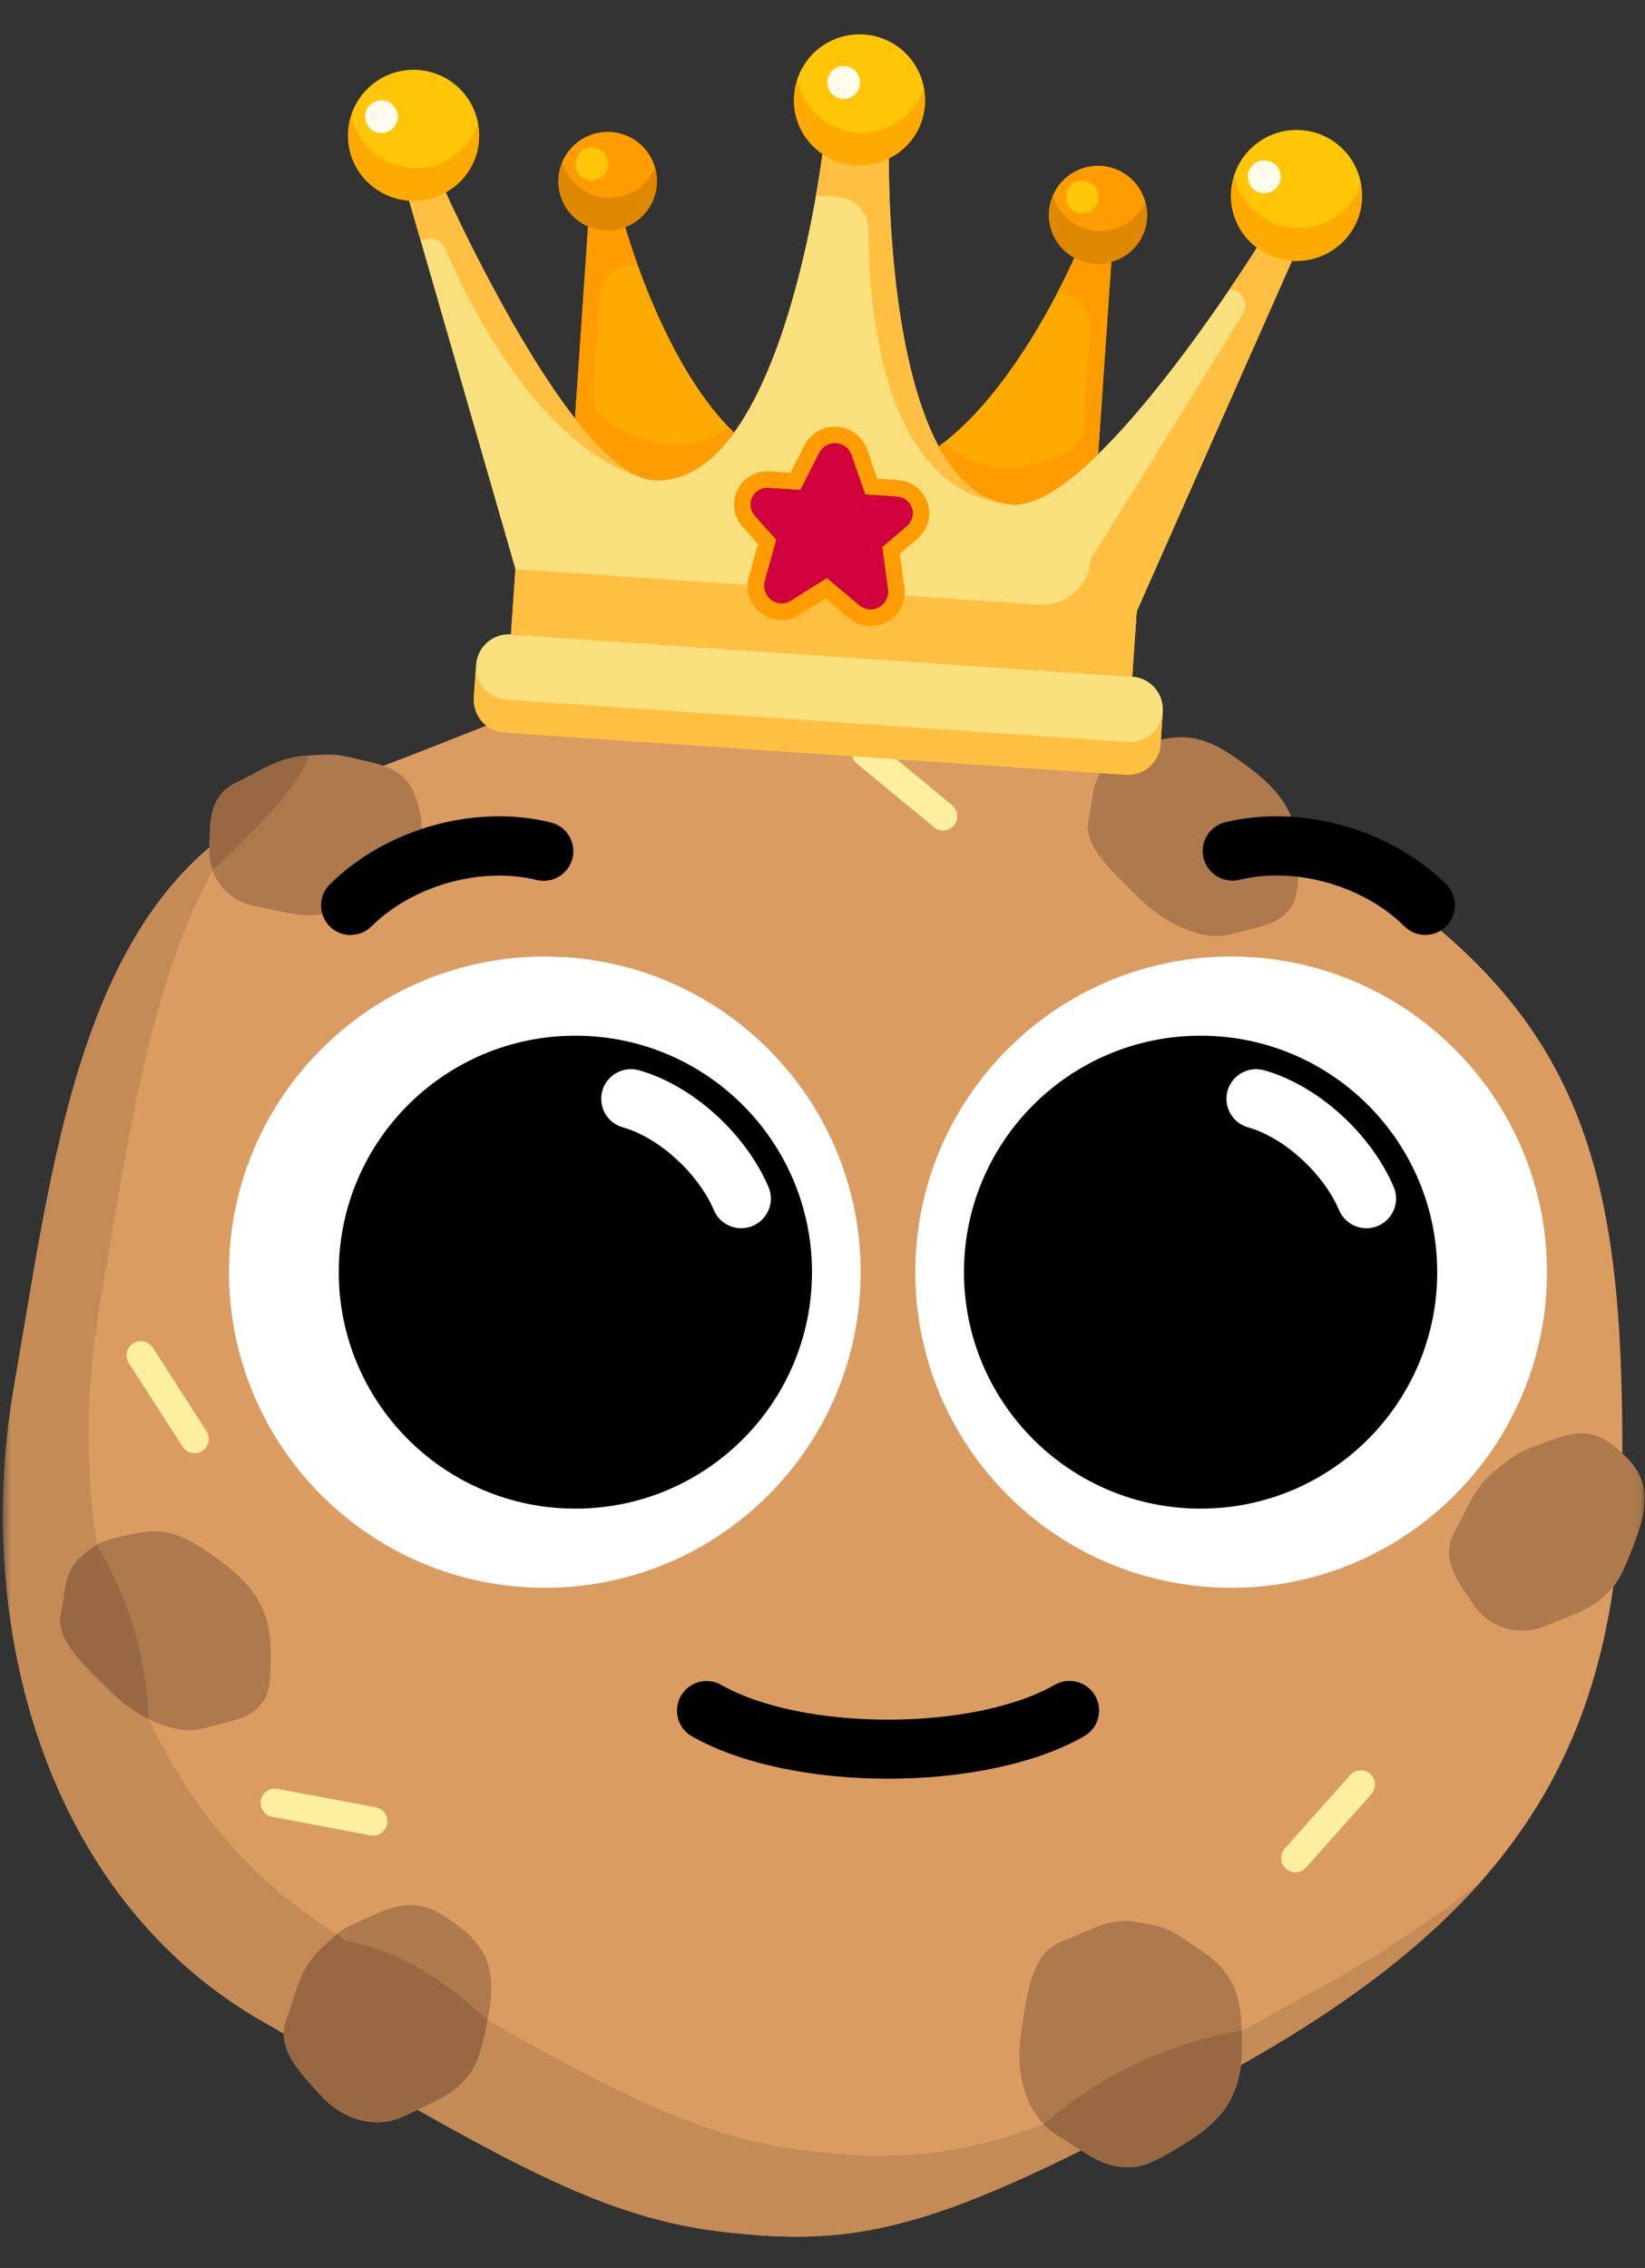 <svg width="222" height="306" viewBox="0 0 222 306" fill="none" xmlns="http://www.w3.org/2000/svg">
<rect x="0" y="0" width="222" height="306" fill="#333333" stroke="none"/>
<mask id="mask0_123_21081" style="mask-type:luminance" maskUnits="userSpaceOnUse" x="0" y="84" width="222" height="222">
<path d="M221.936 84.661L0.402 84.661L0.402 306L221.934 306L221.936 84.661Z" fill="white"/>
</mask>
<g mask="url(#mask0_123_21081)">
<path d="M118.168 90.122C87.73 84.767 69.109 98.004 42.237 106.646C11.297 116.584 7.56 154.764 1.931 186.843C-3.702 218.921 5.918 255.996 35.68 272.876C65.443 289.755 79.525 298.942 97.081 301.067C116.594 303.389 127.305 300.963 166.431 279.195C206.004 257.191 218.941 233.991 218.941 195.593C218.941 157.195 213.586 135.563 180.042 115.392C146.495 95.22 148.636 95.465 118.168 90.122Z" fill="#DA9C61"/>
<path d="M153.76 259.372C149.567 258.538 147.018 260.603 143.321 261.938C139.063 263.491 138.548 269.45 137.778 274.46C137.009 279.472 138.323 285.259 142.421 287.894C146.518 290.532 148.452 291.968 150.864 292.297C153.548 292.662 155.02 292.297 160.408 288.884C165.795 285.471 167.625 281.826 167.625 275.827C167.625 269.828 166.892 266.454 162.275 263.303C157.66 260.154 157.948 260.206 153.762 259.372H153.76Z" fill="#AE794D"/>
<path d="M43.322 262.918C40.283 265.813 40.059 268.809 38.697 272.362C37.131 276.449 40.587 279.716 43.283 282.724C45.979 285.732 50.424 287.472 54.531 285.523C58.643 283.571 60.71 282.744 62.368 281.031C64.203 279.107 64.847 277.759 65.924 271.901C67.002 266.045 65.789 262.842 62.007 259.969C58.226 257.094 55.656 256.048 50.905 258.158C46.154 260.27 46.352 260.033 43.322 262.918Z" fill="#AE794D"/>
<path d="M41.46 101.942C37.38 102.219 35.224 104.023 31.897 105.587C28.044 107.389 28.345 111.278 28.256 114.609C28.179 116.41 28.758 118.177 29.886 119.583C31.014 120.988 32.614 121.936 34.388 122.249C38.606 123.135 40.629 123.681 42.962 123.424C45.53 123.143 46.899 122.615 51.559 119.421C56.221 116.226 57.493 113.548 56.697 109.748C55.9 105.94 54.77 103.934 50.012 102.823C45.254 101.713 45.542 101.668 41.458 101.945L41.46 101.942Z" fill="#AE794D"/>
<path d="M202.03 198.216C198.819 200.714 198.138 203.448 196.327 206.629C194.248 210.291 196.808 213.447 198.73 216.327C199.714 217.896 201.219 219.067 202.98 219.637C204.741 220.206 206.647 220.137 208.362 219.441C212.368 217.855 214.366 217.196 216.132 215.688C218.096 214.008 218.892 212.813 220.824 207.507C222.758 202.202 222.2 199.218 219.277 196.403C216.357 193.584 214.223 192.501 209.645 194.206C205.067 195.914 205.195 195.709 202.03 198.216Z" fill="#AE794D"/>
<path d="M149.83 102.727C147.263 104.817 147.61 107.571 146.895 110.612C146.081 114.116 150.339 117.847 153.76 121.203C157.184 124.559 162.166 127.066 166.069 126.065C169.973 125.065 171.964 124.707 173.34 123.417C174.87 121.98 175.264 120.85 175.22 115.604C175.175 110.355 173.261 107.115 168.735 103.685C164.209 100.25 161.318 98.774 156.784 99.776C152.253 100.775 152.418 100.635 149.83 102.727Z" fill="#AE794D"/>
<path d="M11.132 209.867C8.562 211.959 8.91 214.711 8.197 217.754C7.383 221.258 11.638 224.989 15.062 228.345C18.483 231.701 23.466 234.208 27.37 233.214C31.275 232.219 33.266 231.857 34.64 230.566C36.169 229.127 36.566 228 36.522 222.751C36.477 217.502 34.595 214.269 30.042 210.832C25.488 207.392 22.624 205.896 18.093 206.923C13.559 207.949 13.72 207.774 11.132 209.867Z" fill="#AE794D"/>
<path d="M182.28 239.42C182.628 239.074 183.095 238.873 183.586 238.86C184.077 238.846 184.555 239.021 184.922 239.348C185.289 239.674 185.517 240.129 185.561 240.618C185.604 241.108 185.459 241.596 185.156 241.982L176.189 252.048C175.842 252.399 175.373 252.604 174.879 252.62C174.386 252.636 173.905 252.462 173.536 252.133C173.166 251.805 172.937 251.347 172.895 250.855C172.854 250.362 173.002 249.872 173.311 249.486L182.28 239.423V239.42Z" fill="#FEEF9E"/>
<path d="M36.741 245.138C36.493 245.091 36.256 244.996 36.044 244.858C35.833 244.719 35.651 244.54 35.508 244.332C35.365 244.123 35.265 243.888 35.213 243.64C35.162 243.393 35.159 243.137 35.206 242.889C35.253 242.64 35.348 242.403 35.486 242.192C35.625 241.98 35.803 241.797 36.012 241.655C36.221 241.512 36.456 241.412 36.703 241.36C36.95 241.308 37.206 241.306 37.454 241.353L50.71 243.845C50.959 243.892 51.195 243.987 51.407 244.126C51.618 244.265 51.801 244.443 51.943 244.652C52.086 244.861 52.185 245.096 52.237 245.344C52.289 245.592 52.291 245.847 52.244 246.096C52.197 246.344 52.102 246.581 51.963 246.793C51.825 247.004 51.646 247.187 51.437 247.329C51.228 247.472 50.993 247.572 50.746 247.623C50.498 247.675 50.243 247.677 49.995 247.631L36.741 245.138Z" fill="#FEEF9E"/>
<path d="M17.346 183.854C17.096 183.425 17.021 182.915 17.137 182.432C17.254 181.948 17.552 181.529 17.971 181.261C18.389 180.992 18.895 180.896 19.383 180.992C19.87 181.088 20.302 181.369 20.587 181.776L27.866 193.103C28.003 193.316 28.096 193.554 28.141 193.802C28.186 194.051 28.181 194.306 28.127 194.553C28.018 195.052 27.716 195.488 27.287 195.764C26.857 196.039 26.336 196.133 25.837 196.024C25.338 195.916 24.903 195.613 24.628 195.184L17.346 183.854Z" fill="#FEEF9E"/>
<path d="M115.645 103.033C115.45 102.872 115.289 102.674 115.171 102.45C115.052 102.227 114.979 101.982 114.955 101.73C114.932 101.478 114.958 101.224 115.032 100.983C115.106 100.741 115.228 100.516 115.389 100.321C115.55 100.126 115.748 99.965 115.971 99.847C116.195 99.728 116.439 99.655 116.691 99.631C116.943 99.607 117.197 99.633 117.438 99.708C117.68 99.782 117.905 99.903 118.1 100.064L128.497 108.647C128.691 108.809 128.852 109.007 128.97 109.23C129.089 109.453 129.162 109.698 129.185 109.95C129.209 110.202 129.183 110.455 129.109 110.697C129.034 110.939 128.913 111.163 128.752 111.358C128.591 111.553 128.393 111.714 128.169 111.832C127.946 111.95 127.701 112.024 127.45 112.047C127.198 112.071 126.944 112.045 126.703 111.97C126.461 111.896 126.237 111.775 126.042 111.614L115.645 103.033Z" fill="#FEEF9E"/>
<path d="M1.929 186.843C6.919 158.39 10.439 125.129 32.752 111.048C20.481 127.696 17.449 153.333 13.488 175.935C7.864 208.016 17.476 245.091 47.237 261.971C77 278.85 91.082 288.037 108.637 290.16C128.153 292.482 138.864 290.058 177.987 268.288C185.657 264.12 192.96 259.31 199.82 253.911C191.808 262.958 180.91 271.158 166.429 279.195C127.258 300.971 116.577 303.397 97.081 301.067C79.525 298.974 65.443 289.755 35.68 272.876C5.918 255.996 -3.695 218.921 1.929 186.843Z" fill="#C48B56"/>
<path d="M8.197 217.754C8.91 214.711 8.537 211.979 11.132 209.869C11.743 209.34 12.386 208.849 13.056 208.398C17.365 215.527 19.776 223.64 20.061 231.965C18.213 231.021 16.518 229.8 15.037 228.345C11.638 224.989 7.38 221.255 8.197 217.754Z" fill="#986842"/>
<path d="M167.586 273.979C167.586 274.576 167.618 275.193 167.618 275.847C167.618 281.846 165.839 285.471 160.4 288.903C154.961 292.334 153.543 292.682 150.859 292.316C148.442 291.988 146.505 290.552 142.416 287.914C141.843 287.549 141.318 287.117 140.847 286.631C148.405 280 157.667 275.617 167.586 273.979Z" fill="#986842"/>
<path d="M43.32 262.918C44.292 261.995 44.925 261.393 45.505 260.924C46.075 261.277 46.571 261.827 47.237 261.963C54.469 263.451 60.498 267.609 65.789 272.555C64.787 277.823 64.126 279.144 62.367 280.999C60.715 282.737 58.648 283.566 54.533 285.491C50.416 287.415 45.979 285.7 43.283 282.692C40.587 279.684 37.131 276.417 38.697 272.33C40.059 268.789 40.283 265.813 43.32 262.918Z" fill="#986842"/>
<path d="M28.712 117.432C28.392 116.524 28.239 115.569 28.264 114.609C28.355 111.278 28.071 107.391 31.904 105.587C35.237 104.023 37.388 102.219 41.465 101.942H41.729C40.515 105.644 36.08 110.439 28.712 117.43V117.432Z" fill="#986842"/>
<path d="M73.527 214.23C49.987 214.23 30.903 195.164 30.903 171.644C30.903 148.124 49.987 129.056 73.527 129.056C97.069 129.056 116.151 148.124 116.151 171.644C116.151 195.164 97.069 214.23 73.527 214.23Z" fill="white"/>
<path d="M77.651 203.549C60.014 203.549 45.718 189.263 45.718 171.641C45.718 154.022 60.014 139.738 77.649 139.738C95.285 139.738 109.582 154.022 109.582 171.644C109.582 189.263 95.285 203.549 77.651 203.549Z" fill="black"/>
<path d="M47.321 126.144C48.377 126.144 49.386 125.729 50.133 124.989C55.747 119.439 64.943 116.872 72.501 118.745C73.52 118.973 74.587 118.793 75.476 118.245C76.364 117.696 77.003 116.822 77.257 115.809C77.509 114.795 77.354 113.722 76.825 112.821C76.296 111.92 75.435 111.262 74.427 110.989C64.151 108.423 52.126 111.786 44.509 119.33C43.948 119.888 43.565 120.6 43.409 121.375C43.252 122.151 43.33 122.956 43.631 123.688C43.932 124.419 44.443 125.045 45.1 125.486C45.757 125.927 46.53 126.162 47.321 126.163V126.144Z" fill="black"/>
<path d="M192.351 126.144C192.943 126.143 193.528 126.011 194.063 125.757C194.598 125.503 195.07 125.134 195.445 124.676C195.82 124.217 196.089 123.681 196.232 123.106C196.376 122.532 196.389 121.932 196.273 121.351C196.115 120.574 195.73 119.863 195.165 119.303C187.556 111.786 175.536 108.45 165.255 110.962C164.247 111.237 163.388 111.896 162.859 112.797C162.33 113.698 162.175 114.77 162.425 115.784C162.677 116.798 163.316 117.673 164.205 118.222C165.094 118.771 166.162 118.95 167.181 118.721C174.739 116.867 183.93 119.439 189.541 124.989C190.289 125.729 191.3 126.146 192.353 126.144H192.351Z" fill="black"/>
<path d="M100.041 165.716C101.037 165.713 101.996 165.339 102.731 164.666C103.467 163.994 103.925 163.071 104.017 162.079C104.076 161.422 103.972 160.761 103.714 160.154C100.613 152.911 93.44 146.431 86.227 144.402C85.206 144.115 84.112 144.245 83.186 144.763C82.26 145.281 81.577 146.145 81.287 147.166C81.144 147.672 81.102 148.201 81.164 148.722C81.225 149.244 81.389 149.748 81.645 150.207C81.902 150.665 82.246 151.069 82.659 151.394C83.071 151.719 83.544 151.959 84.049 152.102C88.919 153.474 94.212 158.293 96.356 163.305C96.666 164.024 97.181 164.636 97.836 165.064C98.491 165.493 99.258 165.72 100.041 165.716Z" fill="white"/>
<path d="M166.147 214.23C142.606 214.23 123.523 195.164 123.523 171.644C123.523 148.124 142.606 129.055 166.147 129.055C189.689 129.055 208.771 148.124 208.771 171.644C208.771 195.164 189.689 214.23 166.147 214.23Z" fill="white"/>
<path d="M162.026 203.549C144.389 203.549 130.093 189.263 130.093 171.641C130.093 154.022 144.389 139.738 162.026 139.738C179.663 139.738 193.959 154.022 193.959 171.644C193.959 189.263 179.663 203.549 162.026 203.549Z" fill="black"/>
<path d="M184.416 165.716C185.412 165.713 186.371 165.339 187.106 164.666C187.842 163.994 188.3 163.071 188.392 162.079C188.451 161.422 188.347 160.761 188.089 160.154C184.988 152.911 177.815 146.431 170.605 144.402C169.583 144.114 168.489 144.243 167.562 144.762C166.635 145.28 165.952 146.145 165.662 147.166C165.519 147.672 165.477 148.201 165.539 148.723C165.601 149.245 165.765 149.749 166.021 150.208C166.278 150.666 166.623 151.069 167.036 151.394C167.448 151.719 167.921 151.96 168.427 152.102C173.294 153.474 178.587 158.293 180.731 163.305C181.041 164.024 181.556 164.636 182.211 165.064C182.866 165.493 183.633 165.72 184.416 165.716Z" fill="white"/>
<path d="M119.838 239.988C129.784 239.988 139.744 238.063 146.441 234.184C147.324 233.636 147.958 232.766 148.211 231.758C148.463 230.75 148.313 229.684 147.793 228.784C147.273 227.885 146.423 227.224 145.424 226.941C144.425 226.657 143.355 226.774 142.44 227.267C131.454 233.606 108.215 233.606 97.226 227.267C96.312 226.786 95.247 226.677 94.254 226.963C93.261 227.249 92.417 227.908 91.898 228.802C91.38 229.696 91.229 230.757 91.477 231.761C91.725 232.765 92.353 233.634 93.228 234.184C99.932 238.053 109.89 239.988 119.838 239.988Z" fill="black"/>
</g>
<path d="M68.96 85.594L152.81 91.294C153.389 91.333 153.955 91.486 154.476 91.744C154.996 92.002 155.46 92.361 155.842 92.798C156.224 93.236 156.516 93.745 156.701 94.296C156.886 94.846 156.961 95.428 156.922 96.007L156.621 100.417C156.541 101.588 155.999 102.678 155.115 103.449C154.231 104.22 153.077 104.609 151.907 104.529L68.058 98.828C67.478 98.789 66.912 98.636 66.392 98.378C65.872 98.12 65.407 97.761 65.025 97.324C64.644 96.886 64.352 96.377 64.166 95.827C63.981 95.276 63.906 94.694 63.946 94.115L64.247 89.705C64.327 88.534 64.869 87.444 65.753 86.673C66.637 85.902 67.79 85.514 68.96 85.594Z" fill="#FADF7D"/>
<path d="M68.359 94.416L152.208 100.116C153.377 100.191 154.527 99.801 155.41 99.031C156.292 98.261 156.835 97.173 156.919 96.005L156.621 100.415C156.539 101.585 155.997 102.675 155.113 103.445C154.23 104.216 153.077 104.606 151.907 104.529L68.058 98.828C66.889 98.745 65.801 98.202 65.031 97.319C64.261 96.436 63.871 95.284 63.946 94.115L64.247 89.702C64.169 90.872 64.559 92.025 65.33 92.909C66.1 93.792 67.189 94.334 68.359 94.416Z" fill="#FFBF40"/>
<path d="M169.633 33.418C170.806 34.304 172.181 34.885 173.633 35.106C175.086 35.328 176.572 35.184 177.955 34.688C179.339 34.191 180.577 33.358 181.558 32.263C182.539 31.168 183.232 29.846 183.574 28.416C184.031 26.503 183.836 24.491 183.02 22.701C182.204 20.911 180.814 19.445 179.07 18.535C177.768 17.856 176.317 17.512 174.849 17.533C173.38 17.555 171.94 17.941 170.658 18.658C169.376 19.375 168.292 20.399 167.505 21.639C166.717 22.879 166.25 24.295 166.145 25.761C166.044 27.227 166.31 28.695 166.92 30.032C167.529 31.369 168.46 32.533 169.633 33.418Z" fill="#FFC608"/>
<path d="M110.998 20.768C112.297 21.669 113.815 22.201 115.392 22.308C116.969 22.415 118.545 22.094 119.954 21.378C121.687 20.509 123.088 19.095 123.939 17.353C124.79 15.61 125.045 13.636 124.665 11.734C124.285 9.831 123.288 8.107 121.83 6.827C120.371 5.548 118.532 4.784 116.597 4.654C114.661 4.523 112.736 5.032 111.118 6.102C109.499 7.172 108.277 8.744 107.638 10.577C107.001 12.409 106.985 14.4 107.593 16.242C108.2 18.084 109.396 19.675 110.998 20.768Z" fill="#FFC608"/>
<path d="M55.212 27.071C56.956 27.19 58.697 26.79 60.215 25.92C61.732 25.05 62.959 23.751 63.739 22.185C64.321 21.014 64.636 19.728 64.661 18.421C64.686 17.113 64.421 15.817 63.883 14.624C63.347 13.432 62.552 12.374 61.556 11.526C60.561 10.678 59.39 10.063 58.127 9.723C56.438 9.266 54.653 9.32 52.994 9.878C51.336 10.436 49.88 11.472 48.811 12.857C47.832 14.124 47.217 15.634 47.03 17.224C46.843 18.815 47.092 20.426 47.749 21.886C48.407 23.346 49.449 24.6 50.764 25.513C52.079 26.426 53.614 26.965 55.212 27.071Z" fill="#FFC608"/>
<path d="M79.362 30.533C80.147 30.882 80.993 31.072 81.852 31.092C82.71 31.112 83.564 30.963 84.365 30.652C85.806 30.106 87.013 29.076 87.779 27.738C88.545 26.4 88.823 24.838 88.566 23.318C88.306 21.797 87.526 20.414 86.359 19.406C85.192 18.398 83.711 17.827 82.169 17.792C80.628 17.756 79.122 18.257 77.908 19.208C76.694 20.16 75.848 21.503 75.514 23.009C75.182 24.515 75.385 26.09 76.087 27.463C76.789 28.836 77.947 29.922 79.362 30.533Z" fill="#FF9C00"/>
<path d="M145 34.778C145.751 35.194 146.577 35.457 147.43 35.553C148.283 35.648 149.146 35.575 149.971 35.336C151.445 34.919 152.729 34.003 153.604 32.745C154.479 31.487 154.891 29.964 154.768 28.436C154.644 26.907 153.992 25.469 152.924 24.369C151.856 23.269 150.439 22.574 148.915 22.405C147.392 22.233 145.856 22.596 144.57 23.431C143.284 24.265 142.327 25.521 141.863 26.982C141.4 28.444 141.46 30.021 142.032 31.444C142.605 32.866 143.654 34.045 145 34.778Z" fill="#FF9C00"/>
<path d="M126.683 60.242C129.063 64.68 132.29 67.757 136.658 68.053C139.835 68.27 143.952 65.425 148.202 61.262L149.973 35.338C149.149 35.577 148.285 35.651 147.432 35.554C146.579 35.458 145.753 35.194 145.003 34.778C142.889 39.442 136.017 53.39 126.683 60.242Z" fill="#FFAA00"/>
<path d="M79.365 30.531L77.597 56.459C81.242 61.16 84.935 64.534 88.112 64.751C92.481 65.047 96.097 62.434 99.057 58.36C90.739 50.31 85.828 35.558 84.368 30.649C83.567 30.96 82.713 31.11 81.855 31.09C80.996 31.069 80.15 30.879 79.365 30.531Z" fill="#FFAA00"/>
<path d="M106.799 81.041C106.498 81.238 106.156 81.364 105.799 81.411C105.442 81.457 105.079 81.422 104.737 81.308C104.395 81.194 104.084 81.004 103.826 80.753C103.568 80.501 103.37 80.195 103.247 79.856C103.085 79.404 103.064 78.914 103.186 78.45L104.742 72.838L101.839 69.585C101.54 69.248 101.347 68.829 101.287 68.382C101.227 67.935 101.301 67.48 101.499 67.075C101.698 66.67 102.013 66.333 102.404 66.108C102.795 65.883 103.244 65.779 103.694 65.81L107.996 66.106L110.608 60.966C110.833 60.581 111.162 60.268 111.555 60.06C111.949 59.852 112.393 59.758 112.838 59.788C113.282 59.818 113.709 59.971 114.071 60.231C114.433 60.49 114.716 60.846 114.887 61.257L116.777 66.701L121.079 66.994C121.414 67.019 121.74 67.117 122.032 67.283C122.325 67.448 122.578 67.676 122.772 67.951C122.966 68.226 123.097 68.54 123.155 68.871C123.213 69.202 123.198 69.542 123.109 69.867C122.989 70.3 122.744 70.688 122.403 70.982L119.086 73.813L119.865 79.582C119.908 79.94 119.87 80.302 119.752 80.643C119.635 80.983 119.442 81.293 119.188 81.548C118.934 81.803 118.626 81.997 118.286 82.116C117.946 82.234 117.583 82.274 117.226 82.233C116.748 82.178 116.297 81.98 115.933 81.665L111.594 78L106.799 81.041ZM77.596 56.462C69.649 46.263 61.884 29.766 60.15 25.971C58.647 26.81 56.933 27.193 55.216 27.074L69.56 76.784L68.958 85.603L152.805 91.302L153.407 82.482L174.369 35.173C172.652 35.058 171.007 34.446 169.633 33.411C167.398 36.935 157.465 52.232 148.205 61.262C143.952 65.425 139.835 68.27 136.658 68.053C132.287 67.757 129.061 64.68 126.683 60.242C120.252 48.264 119.937 26.244 119.959 21.373C118.549 22.089 116.973 22.411 115.395 22.303C113.818 22.196 112.3 21.664 111 20.764C110.359 25.593 107.056 47.366 99.059 58.365C96.099 62.436 92.483 65.052 88.114 64.754C84.937 64.536 81.245 61.163 77.596 56.462Z" fill="#FADF7D"/>
<path d="M110.608 60.963L107.996 66.101L103.694 65.81C103.358 65.789 103.022 65.843 102.71 65.967C102.398 66.092 102.117 66.284 101.888 66.529C101.658 66.775 101.486 67.069 101.383 67.389C101.281 67.709 101.25 68.048 101.294 68.381C101.353 68.827 101.544 69.245 101.841 69.583L104.744 72.835L103.186 78.445C103.061 78.911 103.082 79.405 103.245 79.859C103.408 80.314 103.705 80.708 104.097 80.99C104.489 81.271 104.958 81.427 105.441 81.435C105.923 81.444 106.397 81.305 106.799 81.038L111.597 77.998L115.933 81.66C116.297 81.976 116.747 82.175 117.225 82.23C117.704 82.285 118.188 82.195 118.613 81.969C119.039 81.744 119.387 81.395 119.611 80.969C119.835 80.543 119.924 80.058 119.868 79.58L119.086 73.81L122.403 70.98C122.743 70.685 122.987 70.297 123.106 69.863C123.225 69.43 123.213 68.971 123.072 68.544C122.93 68.118 122.666 67.743 122.312 67.466C121.957 67.19 121.529 67.025 121.081 66.992L116.777 66.698L114.887 61.254C114.717 60.842 114.435 60.485 114.073 60.224C113.711 59.964 113.283 59.809 112.838 59.779C112.393 59.749 111.948 59.844 111.554 60.053C111.16 60.262 110.832 60.577 110.608 60.963Z" fill="#D1013E"/>
<path d="M111.296 16.361C112.596 17.262 114.115 17.794 115.693 17.901C117.271 18.008 118.848 17.686 120.257 16.968C122.34 15.934 123.927 14.117 124.673 11.914C125.043 13.792 124.78 15.739 123.926 17.451C123.073 19.163 121.676 20.544 119.954 21.378C118.545 22.093 116.969 22.414 115.393 22.307C113.817 22.2 112.299 21.668 111 20.768C109.409 19.708 108.214 18.15 107.602 16.338C106.989 14.527 106.993 12.563 107.613 10.754C108.05 13.037 109.375 15.054 111.296 16.361Z" fill="#FFAA00"/>
<path d="M51.119 21.124C52.419 22.025 53.937 22.557 55.515 22.664C57.092 22.771 58.669 22.45 60.078 21.733C62.16 20.7 63.748 18.882 64.493 16.68C64.864 18.557 64.602 20.504 63.749 22.216C62.895 23.928 61.499 25.31 59.777 26.143C58.368 26.859 56.791 27.18 55.214 27.073C53.637 26.966 52.118 26.434 50.818 25.534C49.227 24.473 48.033 22.915 47.42 21.104C46.807 19.292 46.811 17.329 47.431 15.52C47.871 17.802 49.197 19.818 51.119 21.124Z" fill="#FFAA00"/>
<path d="M170.274 29.233C171.574 30.134 173.093 30.665 174.67 30.772C176.247 30.879 177.824 30.557 179.233 29.84C181.316 28.806 182.903 26.989 183.648 24.786C184.019 26.663 183.756 28.61 182.903 30.322C182.05 32.035 180.653 33.416 178.932 34.25C177.523 34.966 175.946 35.288 174.369 35.181C172.792 35.075 171.273 34.543 169.973 33.643C168.382 32.582 167.187 31.024 166.574 29.212C165.962 27.4 165.966 25.436 166.587 23.626C167.025 25.91 168.351 27.926 170.274 29.233Z" fill="#FFAA00"/>
<path d="M145.304 30.368C146.055 30.784 146.88 31.048 147.733 31.144C148.586 31.241 149.45 31.167 150.274 30.928C151.222 30.671 152.101 30.204 152.844 29.561C153.587 28.918 154.175 28.116 154.566 27.214C154.768 27.93 154.852 28.675 154.813 29.418C154.727 30.787 154.213 32.095 153.345 33.157C152.477 34.219 151.298 34.982 149.973 35.338C149.149 35.577 148.285 35.65 147.432 35.554C146.579 35.458 145.754 35.194 145.003 34.778C143.549 33.999 142.444 32.698 141.908 31.137C141.373 29.576 141.447 27.871 142.117 26.363C142.353 27.21 142.757 28 143.304 28.688C143.85 29.376 144.532 29.947 145.304 30.368Z" fill="#DE8800"/>
<path d="M79.106 25.862C79.857 26.278 80.682 26.542 81.535 26.639C82.388 26.735 83.252 26.661 84.076 26.422C85.024 26.165 85.902 25.697 86.644 25.054C87.387 24.411 87.975 23.61 88.366 22.708C88.571 23.424 88.654 24.172 88.612 24.914C88.526 26.283 88.013 27.59 87.145 28.651C86.278 29.713 85.099 30.476 83.775 30.832C82.951 31.071 82.087 31.145 81.234 31.048C80.381 30.952 79.556 30.688 78.805 30.272C77.351 29.493 76.245 28.192 75.71 26.631C75.174 25.071 75.249 23.365 75.919 21.857C76.155 22.704 76.558 23.495 77.105 24.184C77.652 24.872 78.332 25.444 79.103 25.864L79.106 25.862Z" fill="#DE8800"/>
<path d="M143.747 61.136C144.454 60.799 145.057 60.279 145.496 59.632C145.936 58.983 146.194 58.23 146.246 57.449L147.136 44.4C147.176 43.82 147.101 43.239 146.916 42.689C146.731 42.139 146.439 41.63 146.057 41.193C145.676 40.756 145.212 40.398 144.692 40.14C144.172 39.883 143.606 39.73 143.027 39.691L142.608 39.664C143.451 38.057 144.249 36.427 145 34.775C145.751 35.192 146.577 35.456 147.431 35.553C148.284 35.649 149.148 35.575 149.973 35.336L148.202 61.262C143.952 65.427 139.835 68.27 136.658 68.053C132.29 67.757 129.063 64.68 126.683 60.242C126.917 60.067 127.152 59.867 127.388 59.682C133.16 65.008 140.176 62.834 143.747 61.136Z" fill="#FF9C00"/>
<path d="M81.545 31.079C82.505 31.145 83.469 31 84.367 30.649C84.727 31.858 85.295 33.663 86.072 35.817L85.655 35.787C84.486 35.709 83.333 36.098 82.45 36.869C81.567 37.639 81.025 38.729 80.943 39.898L80.053 52.945C79.997 53.726 80.15 54.508 80.497 55.21C80.844 55.912 81.372 56.509 82.026 56.938C85.334 59.105 91.987 62.19 98.422 57.703C98.629 57.92 98.834 58.15 99.054 58.362C96.094 62.434 92.48 65.047 88.112 64.749C84.934 64.534 81.242 61.16 77.596 56.459L79.365 30.531C80.052 30.846 80.791 31.032 81.545 31.079Z" fill="#FF9C00"/>
<path d="M60.081 33.537C59.873 33.05 59.498 32.654 59.024 32.419C58.55 32.184 58.008 32.126 57.496 32.256L56.77 32.443L55.219 27.074C56.935 27.192 58.648 26.808 60.15 25.968C61.884 29.763 69.646 46.26 77.594 56.459C80.774 60.558 83.988 63.645 86.864 64.512C83.035 63.535 70.974 58.542 60.081 33.537Z" fill="#FFBF40"/>
<path d="M106.799 81.046L109.259 79.484L113.708 79.787L115.933 81.665C116.257 81.944 116.65 82.131 117.07 82.206C117.491 82.281 117.924 82.242 118.324 82.093C118.725 81.944 119.078 81.69 119.347 81.357C119.616 81.025 119.79 80.627 119.853 80.204L140.166 81.584C141.921 81.702 143.651 81.12 144.977 79.963C146.302 78.807 147.116 77.172 147.238 75.417L167.719 42.398C167.921 42.075 168.036 41.704 168.052 41.323C168.068 40.941 167.985 40.562 167.811 40.223C167.637 39.883 167.378 39.594 167.059 39.385C166.74 39.175 166.373 39.052 165.992 39.027L165.935 39.025C167.196 37.168 168.432 35.295 169.645 33.406C171.016 34.438 172.657 35.049 174.369 35.165L153.404 82.482L152.803 91.304L68.961 85.608L69.562 76.789L103.114 79.066C103.117 79.386 103.184 79.702 103.311 79.996C103.439 80.289 103.624 80.553 103.855 80.773C104.087 80.994 104.361 81.165 104.66 81.277C104.96 81.389 105.279 81.439 105.598 81.426C106.025 81.409 106.44 81.278 106.799 81.046Z" fill="#FFBF40"/>
<path d="M117.199 31.007C117.204 29.881 116.779 28.796 116.011 27.974C115.243 27.151 114.19 26.652 113.067 26.58L110.117 26.378C110.561 23.861 110.85 21.862 110.995 20.768C112.294 21.669 113.813 22.201 115.39 22.308C116.966 22.415 118.543 22.092 119.952 21.376C119.929 26.247 120.243 48.264 126.673 60.242C129.061 64.68 132.285 67.754 136.653 68.053C119.004 66.854 117.209 41.216 117.199 31.007Z" fill="#FFBF40"/>
<path d="M99.525 66.099C99.914 65.299 100.534 64.635 101.303 64.191C102.073 63.746 102.958 63.543 103.844 63.606L106.688 63.798L108.637 59.961C109.057 59.188 109.691 58.553 110.463 58.131C111.234 57.709 112.111 57.519 112.988 57.582C113.864 57.645 114.704 57.955 115.41 58.477C116.116 58.998 116.659 59.71 116.977 60.529L118.388 64.593L121.232 64.786C122.119 64.848 122.967 65.173 123.669 65.719C124.371 66.264 124.896 67.006 125.176 67.851C125.456 68.695 125.478 69.603 125.24 70.46C125.002 71.317 124.514 72.084 123.839 72.663L121.439 74.713L122.056 79.279C122.186 80.193 122.032 81.125 121.614 81.949C121.197 82.773 120.536 83.448 119.722 83.883C118.904 84.341 117.965 84.536 117.033 84.441C116.1 84.346 115.219 83.966 114.51 83.353L111.41 80.732L107.998 82.896C107.211 83.41 106.284 83.669 105.344 83.639C104.405 83.608 103.497 83.29 102.744 82.726C101.998 82.185 101.436 81.427 101.134 80.556C100.832 79.685 100.804 78.742 101.055 77.855L102.288 73.408L100.184 71.049C99.593 70.384 99.214 69.557 99.097 68.674C98.98 67.792 99.129 66.895 99.525 66.099ZM101.841 69.578L104.745 72.833L103.186 78.442C103.095 78.79 103.084 79.155 103.154 79.508C103.224 79.861 103.373 80.194 103.591 80.481C103.808 80.768 104.088 81.002 104.408 81.165C104.729 81.328 105.083 81.417 105.443 81.423C105.924 81.434 106.397 81.299 106.799 81.036L111.597 78L115.933 81.658C116.297 81.974 116.747 82.173 117.226 82.228C117.704 82.283 118.188 82.192 118.614 81.967C119.039 81.742 119.387 81.393 119.611 80.967C119.835 80.54 119.924 80.056 119.868 79.577L119.086 73.808L122.404 70.977C122.744 70.683 122.99 70.295 123.109 69.861C123.229 69.427 123.217 68.968 123.076 68.541C122.934 68.114 122.669 67.738 122.314 67.462C121.959 67.186 121.53 67.021 121.081 66.989L116.777 66.696L114.888 61.252C114.717 60.84 114.434 60.484 114.072 60.224C113.71 59.964 113.283 59.81 112.838 59.78C112.393 59.749 111.949 59.844 111.555 60.053C111.161 60.261 110.833 60.576 110.608 60.961L107.996 66.099L103.694 65.807C103.358 65.787 103.023 65.84 102.71 65.965C102.398 66.089 102.117 66.281 101.888 66.527C101.659 66.773 101.486 67.066 101.384 67.386C101.281 67.706 101.25 68.045 101.294 68.379C101.353 68.825 101.544 69.24 101.841 69.578Z" fill="#FF9C00"/>
<path d="M79.787 24.315C79.491 24.305 79.2 24.235 78.931 24.11C78.662 23.985 78.421 23.807 78.222 23.587C78.024 23.367 77.871 23.11 77.774 22.829C77.677 22.549 77.637 22.253 77.657 21.957C77.677 21.661 77.756 21.372 77.89 21.107C78.023 20.843 78.209 20.608 78.435 20.416C78.662 20.225 78.924 20.081 79.207 19.993C79.49 19.905 79.788 19.875 80.083 19.905C80.654 19.962 81.18 20.239 81.55 20.677C81.92 21.116 82.106 21.68 82.067 22.253C82.029 22.826 81.769 23.361 81.344 23.745C80.918 24.13 80.36 24.334 79.787 24.315Z" fill="#FFC608"/>
<path d="M145.985 28.818C145.688 28.808 145.397 28.739 145.129 28.614C144.86 28.489 144.619 28.311 144.42 28.091C144.221 27.871 144.069 27.613 143.972 27.333C143.875 27.053 143.835 26.756 143.855 26.46C143.875 26.165 143.954 25.876 144.087 25.611C144.221 25.346 144.407 25.111 144.633 24.92C144.859 24.729 145.122 24.585 145.405 24.497C145.688 24.409 145.986 24.379 146.281 24.408C146.851 24.466 147.377 24.743 147.748 25.181C148.118 25.619 148.303 26.184 148.265 26.757C148.227 27.329 147.967 27.864 147.542 28.249C147.116 28.634 146.558 28.838 145.985 28.818Z" fill="#FFC608"/>
<path d="M113.787 13.338C113.491 13.328 113.2 13.258 112.931 13.133C112.662 13.009 112.422 12.831 112.223 12.611C112.024 12.391 111.872 12.133 111.775 11.853C111.677 11.573 111.638 11.276 111.657 10.98C111.677 10.684 111.756 10.396 111.89 10.131C112.024 9.866 112.209 9.631 112.436 9.44C112.662 9.248 112.925 9.104 113.208 9.017C113.491 8.929 113.788 8.899 114.083 8.928C114.654 8.986 115.18 9.263 115.55 9.701C115.921 10.139 116.106 10.704 116.068 11.277C116.029 11.849 115.77 12.384 115.344 12.769C114.919 13.153 114.361 13.358 113.787 13.338Z" fill="#FFFCED"/>
<path d="M51.401 17.953C51.104 17.943 50.813 17.873 50.544 17.748C50.276 17.623 50.035 17.445 49.836 17.226C49.637 17.006 49.485 16.748 49.388 16.468C49.291 16.188 49.251 15.891 49.271 15.595C49.291 15.299 49.37 15.01 49.503 14.746C49.637 14.481 49.823 14.246 50.049 14.055C50.275 13.863 50.538 13.719 50.821 13.631C51.104 13.543 51.402 13.513 51.697 13.543C52.267 13.6 52.793 13.877 53.164 14.316C53.534 14.754 53.719 15.319 53.681 15.891C53.643 16.464 53.383 16.999 52.958 17.384C52.532 17.768 51.974 17.972 51.401 17.953Z" fill="#FFFCED"/>
<path d="M170.558 26.059C170.259 26.053 169.964 25.987 169.692 25.863C169.42 25.74 169.175 25.563 168.973 25.343C168.771 25.122 168.616 24.863 168.517 24.581C168.418 24.298 168.377 23.999 168.397 23.701C168.417 23.402 168.498 23.111 168.633 22.844C168.769 22.578 168.958 22.342 169.187 22.15C169.417 21.959 169.683 21.816 169.97 21.73C170.256 21.645 170.557 21.618 170.854 21.652C171.425 21.709 171.951 21.986 172.321 22.424C172.691 22.863 172.877 23.428 172.838 24C172.8 24.573 172.54 25.108 172.115 25.492C171.689 25.877 171.131 26.079 170.558 26.059Z" fill="#FFFCED"/>
</svg>
